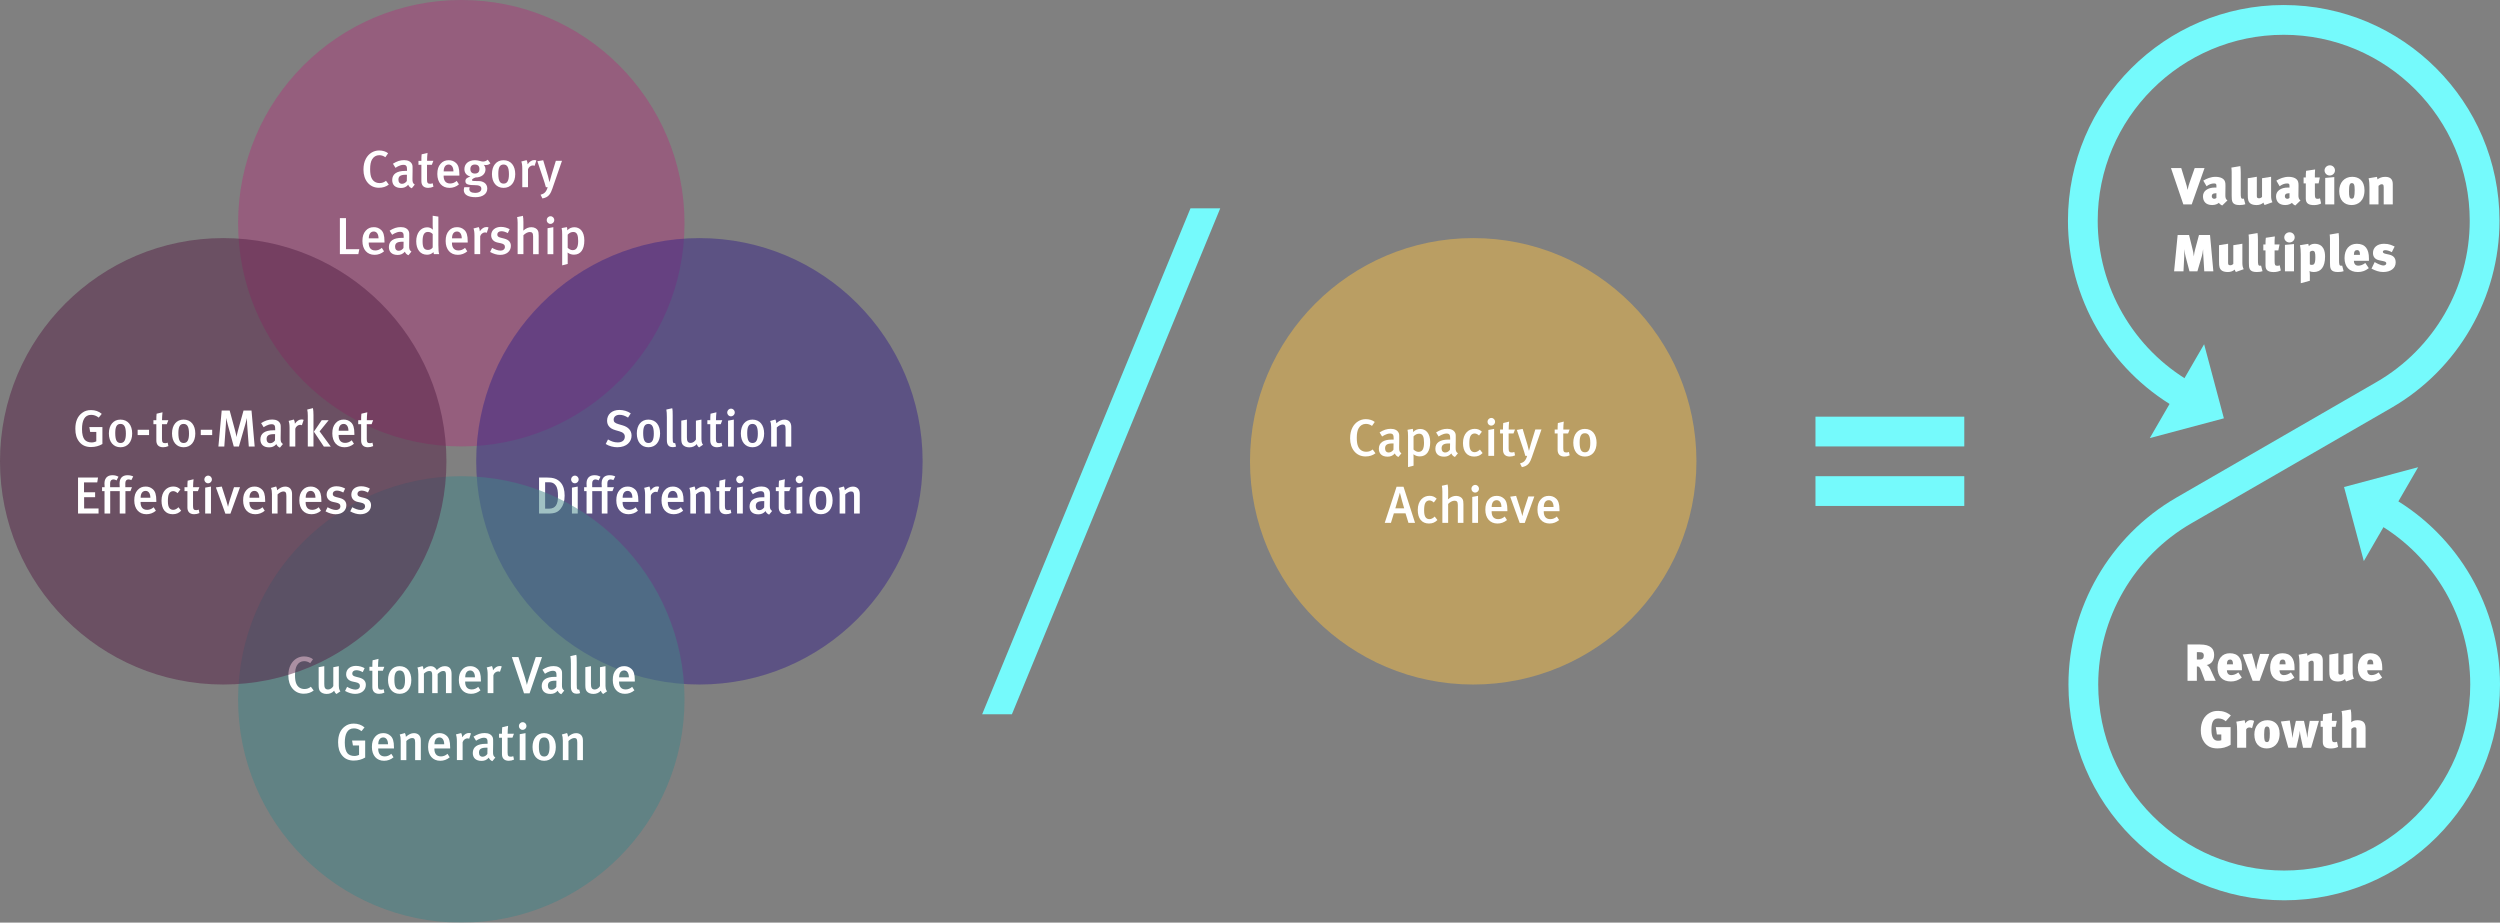 <?xml version="1.0" encoding="UTF-8"?><svg xmlns="http://www.w3.org/2000/svg" viewBox="0 0 1680 620"><rect x="0" y="0" width="1680" height="620" fill="#808080" stroke="none"/><defs><style>.d{fill:#f4bc45;}.e{fill:#fff;}.f{fill:#a93c79;}.g{fill:#418387;}.h{fill:#552045;}.i{fill:#382486;}.j{fill:#75fafc;}.k{mix-blend-mode:screen;}.k,.l{opacity:.5;}.m{isolation:isolate;}</style></defs><g class="m"><g id="a"/><g id="b"><g id="c"><g><g class="k"><circle class="f" cx="310" cy="150" r="150"/></g><g><path class="e" d="M254.68,126.18c-3.22,0-5.78-1.22-7.67-3.5-1.82-2.21-2.76-5.15-2.76-8.65,0-2.91,.52-5.32,1.61-7.35,1.82-3.46,5.15-5.57,8.93-5.57,2.34,0,4.58,.7,6.02,1.89l-1.86,2.66c-1.29-.95-2.62-1.37-4.13-1.37-2.06,0-3.78,1.05-4.83,2.91-.84,1.47-1.26,3.5-1.26,6.37s.31,4.66,.94,6.02c1.05,2.31,3.05,3.43,5.39,3.43,1.72,0,2.98-.46,4.34-1.54l1.89,2.56c-1.89,1.43-4.03,2.13-6.62,2.13Z"/><path class="e" d="M276.74,126.53c-1.08-.42-2-1.26-2.42-2.38-1.43,1.61-2.97,2.17-4.87,2.17-4.06,0-5.88-2.24-5.88-5.32,0-4.09,3.08-6.16,8.75-6.16h1.19v-.95c0-2.03-.35-3.12-2.45-3.12-2.56,0-5.29,2.03-5.29,2.03l-1.72-2.77c2.66-1.68,4.87-2.42,7.53-2.42s4.62,1.02,5.39,2.94c.31,.77,.31,1.71,.28,4.34l-.07,5.08c-.04,2.38,.17,3.15,1.54,4.1l-2,2.45Zm-3.99-9.1c-3.85,0-5.01,1.12-5.01,3.36,0,1.68,.91,2.73,2.45,2.73,1.22,0,2.42-.74,3.19-1.86l.07-4.2s-.42-.04-.7-.04Z"/><path class="e" d="M287.79,126.25c-3.43,0-4.62-2.03-4.62-4.55v-10.96h-1.96v-2.66h1.96c0-1.5,0-3.04,.17-4.38l3.96-.95c-.18,1.43-.32,3.57-.32,5.32h4.24l-1.01,2.66h-3.26v9.94c0,2.21,.49,2.83,2.17,2.83,.53,0,.98-.1,1.65-.35l.49,2.31c-1.16,.53-2.28,.77-3.47,.77Z"/><path class="e" d="M298.12,117.99v.28c0,2.45,.91,5.04,4.38,5.04,1.64,0,3.08-.59,4.41-1.75l1.5,2.34c-1.85,1.58-3.99,2.35-6.37,2.35-5.01,0-8.16-3.61-8.16-9.28,0-3.12,.67-5.18,2.21-6.93,1.44-1.64,3.19-2.38,5.43-2.38,1.75,0,3.36,.46,4.87,1.82,1.54,1.4,2.31,3.57,2.31,7.7v.81h-10.57Zm3.4-7.42c-2.17,0-3.36,1.71-3.36,4.59h6.55c0-2.87-1.26-4.59-3.19-4.59Z"/><path class="e" d="M326.47,110.92c-.74,0-1.26-.14-1.37-.17,.1,.11,1.16,1.26,1.16,3.08,0,3.08-2.56,5.43-6.72,5.43-1.26,.46-2.38,1.12-2.38,1.68,0,.67,.25,.73,4.41,.73,2.83,0,5.88,1.44,5.88,5.04s-3.15,5.81-7.88,5.81-7.91-1.5-7.91-4.83c0-.84,.35-1.89,.35-1.89h3.64s-.28,.7-.28,1.26c0,1.65,1.4,2.56,3.89,2.56,2.73,0,4.2-1.12,4.2-2.77,0-1.92-1.61-2.45-4.9-2.45-4.76,0-5.81-.95-5.81-2.7s1.47-2.45,3.36-3.04c-2.66-.77-4.03-2.49-4.03-5.01,0-3.61,2.83-5.99,7.07-5.99,2.52,0,3.96,.91,5.39,.91,1.16,0,2.24-.42,3.22-1.23l1.79,2.42c-.98,.84-1.89,1.15-3.08,1.15Zm-7.35-.35c-1.96,0-3.04,1.08-3.04,3.08s1.16,2.98,3.04,2.98c2,0,3.05-1.05,3.05-3.01s-1.02-3.04-3.05-3.04Z"/><path class="e" d="M338.4,126.25c-4.79,0-7.81-3.61-7.81-9.28s3.04-9.31,7.74-9.31c5.04,0,7.91,3.75,7.91,9.35s-3.04,9.24-7.84,9.24Zm-.04-15.68c-2.45,0-3.5,1.86-3.5,6.16,0,5.15,1.29,6.65,3.61,6.65s3.54-1.86,3.54-6.3c0-5.01-1.4-6.51-3.64-6.51Z"/><path class="e" d="M359.23,111.44c-.38-.14-.67-.25-1.08-.25-1.61,0-2.98,1.19-3.33,2.62v11.97h-3.85v-12.5c0-2.24-.25-3.68-.63-4.76l3.54-.91c.42,.81,.67,1.82,.67,2.8,1.4-1.93,2.8-2.84,4.52-2.84,.56,0,.91,.07,1.37,.28l-1.19,3.57Z"/><path class="e" d="M371.41,126.18c-1.47,4.27-2.73,6.41-6.9,7.18l-1.26-2.49c2.42-.67,3.78-1.68,4.79-5.08h-1.22c-.49-2-1.16-3.92-1.68-5.5l-4.03-11.94,3.92-.67,3.25,10.78c.28,1.05,.91,3.71,.98,3.99,.04-.14,.67-2.66,1.33-4.8l2.94-9.59h4.13l-6.27,18.1Z"/><path class="e" d="M240.79,170.79h-12.39v-24.22h4.1v20.9h8.96l-.67,3.33Z"/><path class="e" d="M247.79,162.99v.28c0,2.45,.91,5.04,4.38,5.04,1.65,0,3.08-.59,4.41-1.75l1.5,2.34c-1.86,1.58-3.99,2.35-6.37,2.35-5,0-8.16-3.61-8.16-9.28,0-3.12,.67-5.18,2.21-6.93,1.43-1.64,3.19-2.38,5.43-2.38,1.75,0,3.36,.46,4.87,1.82,1.54,1.4,2.31,3.57,2.31,7.7v.81h-10.57Zm3.4-7.42c-2.17,0-3.36,1.71-3.36,4.59h6.54c0-2.87-1.26-4.59-3.18-4.59Z"/><path class="e" d="M274.5,171.53c-1.08-.42-2-1.26-2.42-2.38-1.44,1.61-2.98,2.17-4.87,2.17-4.06,0-5.88-2.24-5.88-5.32,0-4.09,3.08-6.16,8.75-6.16h1.19v-.95c0-2.03-.35-3.12-2.45-3.12-2.56,0-5.29,2.03-5.29,2.03l-1.71-2.77c2.66-1.68,4.87-2.42,7.53-2.42s4.62,1.02,5.39,2.94c.32,.77,.32,1.71,.28,4.34l-.07,5.08c-.04,2.38,.17,3.15,1.54,4.1l-2,2.45Zm-3.99-9.1c-3.85,0-5.01,1.12-5.01,3.36,0,1.68,.91,2.73,2.45,2.73,1.23,0,2.42-.74,3.19-1.86l.07-4.2s-.42-.04-.7-.04Z"/><path class="e" d="M291.61,170.79c-.18-.38-.21-.63-.32-1.37-1.19,1.19-2.59,1.75-4.34,1.75-4.52,0-7.25-3.54-7.25-9.07s3.08-9.35,7.35-9.35c1.5,0,2.73,.49,3.82,1.61,0,0-.11-1.37-.11-2.91v-6.48l3.82,.59v19.04c0,3.5,.21,5.29,.56,6.16h-3.54Zm-.84-13.51c-.88-.94-1.92-1.43-3.22-1.43-2.45,0-3.57,1.96-3.57,6.23,0,3.92,.77,5.88,3.67,5.88,1.44,0,2.59-.81,3.12-1.68v-9Z"/><path class="e" d="M303.72,162.99v.28c0,2.45,.91,5.04,4.38,5.04,1.65,0,3.08-.59,4.41-1.75l1.5,2.34c-1.86,1.58-3.99,2.35-6.37,2.35-5,0-8.16-3.61-8.16-9.28,0-3.12,.67-5.18,2.21-6.93,1.43-1.64,3.19-2.38,5.43-2.38,1.75,0,3.36,.46,4.87,1.82,1.54,1.4,2.31,3.57,2.31,7.7v.81h-10.57Zm3.4-7.42c-2.17,0-3.36,1.71-3.36,4.59h6.54c0-2.87-1.26-4.59-3.18-4.59Z"/><path class="e" d="M327.1,156.44c-.38-.14-.67-.25-1.08-.25-1.61,0-2.98,1.19-3.33,2.62v11.97h-3.85v-12.5c0-2.24-.25-3.68-.63-4.76l3.54-.91c.42,.81,.67,1.82,.67,2.8,1.4-1.93,2.8-2.84,4.52-2.84,.56,0,.91,.07,1.37,.28l-1.19,3.57Z"/><path class="e" d="M336.13,171.29c-2.17,0-4.52-.7-6.79-1.96l1.36-2.77c1.58,.91,3.75,1.86,5.74,1.86,1.68,0,2.87-1.02,2.87-2.49,0-1.37-.88-2.07-2.87-2.49l-2.14-.46c-2.66-.56-4.24-2.38-4.24-4.87,0-3.33,2.66-5.64,6.58-5.64,2.42,0,4.34,.73,5.85,1.54l-1.26,2.66c-1.64-.88-2.94-1.29-4.34-1.29-1.65,0-2.7,.91-2.7,2.28,0,1.08,.59,1.64,2.38,2.1l2.21,.56c3.57,.91,4.52,2.87,4.52,4.94,0,3.57-2.91,6.02-7.18,6.02Z"/><path class="e" d="M358.25,170.79v-12.04c0-2.21-.77-2.84-2.24-2.84-1.37,0-3.01,.88-4.27,2.17v12.71h-3.89v-21.07c0-1.58-.14-2.94-.35-3.85l3.88-.84c.25,1.01,.35,2.45,.35,4.17v3.78c0,1.12-.07,2-.07,2,1.75-1.58,3.54-2.31,5.43-2.31,2.1,0,3.71,1.01,4.31,2.17,.45,.88,.59,1.68,.59,3.47v12.5h-3.75Z"/><path class="e" d="M369.87,150.46c-1.4,0-2.49-1.16-2.49-2.56s1.12-2.59,2.56-2.59,2.52,1.12,2.52,2.59-1.16,2.56-2.59,2.56Zm-1.92,20.34v-17.43l3.89-.7v18.13h-3.89Z"/><path class="e" d="M385.62,171.14c-1.5,0-2.97-.49-4.2-1.43,0,0,.07,.77,.07,1.75v5.92l-3.71,.94v-20.65c0-2.21-.1-3.12-.35-4.41l3.54-.63c.17,.59,.25,1.08,.28,2.17,1.12-1.36,2.87-2.1,4.73-2.1,3.57,0,6.69,2.7,6.69,8.86s-2.52,9.59-7.04,9.59Zm-.38-15.26c-1.4,0-2.7,.63-3.75,1.82v8.82c.91,.91,2.13,1.58,3.29,1.58,2.59,0,3.75-1.92,3.75-6.13,0-3.96-.77-6.09-3.29-6.09Z"/></g><g class="k"><circle class="i" cx="470" cy="310" r="150"/></g><g><path class="e" d="M414.98,300.56c-2.77,0-5.57-.74-7.95-2.17l1.54-3.08c2.17,1.26,4.09,2,6.55,2,2.97,0,4.76-1.44,4.76-3.85,0-1.79-1.12-2.91-3.61-3.61l-2.59-.74c-2.21-.63-3.78-1.54-4.69-2.91-.67-.98-1.02-2.13-1.02-3.54,0-4.27,3.36-7.18,8.23-7.18,2.76,0,5.53,.8,7.67,2.31l-1.82,2.83c-2.24-1.33-3.78-1.86-5.71-1.86-2.38,0-3.96,1.29-3.96,3.29,0,1.51,.84,2.28,3.22,2.98l2.87,.84c3.5,1.02,5.95,3.26,5.95,6.9,0,4.03-3.25,7.77-9.45,7.77Z"/><path class="e" d="M435.74,300.56c-4.79,0-7.81-3.61-7.81-9.28s3.05-9.31,7.74-9.31c5.04,0,7.91,3.75,7.91,9.35s-3.04,9.24-7.84,9.24Zm-.03-15.68c-2.45,0-3.5,1.86-3.5,6.16,0,5.15,1.29,6.65,3.61,6.65s3.54-1.86,3.54-6.3c0-5.01-1.4-6.51-3.64-6.51Z"/><path class="e" d="M452.01,300.49c-3.88,0-3.88-3.5-3.88-5v-15.09c0-2.42-.11-3.71-.35-5.18l3.96-.88c.28,1.08,.31,2.56,.31,4.87v15.02c0,2.38,.11,2.77,.38,3.19,.21,.32,.81,.49,1.26,.28l.63,2.38c-.7,.28-1.44,.42-2.31,.42Z"/><path class="e" d="M469.79,300.66c-.77-.56-1.22-1.19-1.54-2.21-1.29,1.47-3.01,2.17-5.04,2.17s-3.54-.7-4.41-1.75c-.7-.84-.98-2-.98-4.2v-12.01l3.78-.7v11.87c0,2.21,.31,3.82,2.59,3.82,1.29,0,2.87-1.05,3.47-2.31v-12.67l3.71-.7v13.34c0,2.66,1.08,3.54,1.08,3.54l-2.66,1.82Z"/><path class="e" d="M481.93,300.56c-3.43,0-4.62-2.03-4.62-4.55v-10.96h-1.96v-2.66h1.96c0-1.5,0-3.04,.17-4.38l3.96-.95c-.17,1.43-.31,3.57-.31,5.32h4.24l-1.02,2.66h-3.25v9.94c0,2.21,.49,2.83,2.17,2.83,.53,0,.98-.1,1.65-.35l.49,2.31c-1.16,.53-2.28,.77-3.47,.77Z"/><path class="e" d="M491.17,279.77c-1.4,0-2.49-1.16-2.49-2.56s1.12-2.59,2.56-2.59,2.52,1.12,2.52,2.59-1.16,2.56-2.59,2.56Zm-1.92,20.34v-17.43l3.88-.7v18.13h-3.88Z"/><path class="e" d="M505.66,300.56c-4.79,0-7.81-3.61-7.81-9.28s3.05-9.31,7.74-9.31c5.04,0,7.91,3.75,7.91,9.35s-3.04,9.24-7.84,9.24Zm-.04-15.68c-2.45,0-3.5,1.86-3.5,6.16,0,5.15,1.29,6.65,3.61,6.65s3.54-1.86,3.54-6.3c0-5.01-1.4-6.51-3.64-6.51Z"/><path class="e" d="M527.92,300.1v-11.76c0-2.42-.56-3.08-2.03-3.08-1.12,0-2.73,.84-3.89,2v12.85h-3.78v-13.02c0-1.86-.18-2.94-.67-4.2l3.5-.98c.42,.81,.63,1.58,.63,2.52,1.89-1.61,3.54-2.45,5.43-2.45,2.73,0,4.62,1.65,4.62,4.9v13.23h-3.82Z"/><path class="e" d="M376.89,341.71c-2.03,2.59-4.13,3.4-8.65,3.4h-5.99v-24.22h5.04c4.55,0,7.25,.84,9.52,3.43,1.79,2.07,2.62,4.97,2.62,8.75s-.91,6.55-2.55,8.65Zm-3.47-15.54c-1.12-1.54-2.38-2.1-4.55-2.1h-2.55v17.75h2.66c4.27,0,5.99-2.84,5.99-8.33,0-3.12-.28-5.6-1.54-7.32Z"/><path class="e" d="M386.26,324.77c-1.4,0-2.49-1.16-2.49-2.56s1.12-2.59,2.56-2.59,2.52,1.12,2.52,2.59-1.16,2.56-2.59,2.56Zm-1.92,20.34v-17.43l3.89-.7v18.13h-3.89Z"/><path class="e" d="M412.2,322.63c-.53-.25-1.33-.46-1.92-.46-1.33,0-2.14,.91-2.14,2.49v2.73h4.45l-1.01,2.66h-3.36v15.05h-3.82v-15.05h-6.41v15.05h-3.82v-15.05h-1.64v-2.66h1.71c0-.56-.1-2.17-.1-2.66,0-2.31,.94-3.78,2.13-4.55,.84-.56,1.93-.84,3.29-.84,1.47,0,2.73,.32,3.99,1.01l-1.26,2.45c-.88-.42-1.43-.63-2.13-.63-1.37,0-2.21,.91-2.21,2.49v2.73h6.44c0-.56-.11-2.17-.11-2.66,0-2.31,.91-3.78,2.1-4.55,.88-.56,1.96-.84,3.29-.84,1.51,0,2.91,.35,3.78,.84l-1.26,2.45Z"/><path class="e" d="M418.39,337.3v.28c0,2.45,.91,5.04,4.38,5.04,1.65,0,3.08-.59,4.41-1.75l1.51,2.34c-1.86,1.58-3.99,2.35-6.37,2.35-5.01,0-8.16-3.61-8.16-9.28,0-3.12,.67-5.18,2.21-6.93,1.43-1.64,3.18-2.38,5.42-2.38,1.75,0,3.36,.46,4.87,1.82,1.54,1.4,2.31,3.57,2.31,7.7v.81h-10.57Zm3.39-7.42c-2.17,0-3.36,1.71-3.36,4.58h6.55c0-2.87-1.26-4.58-3.19-4.58Z"/><path class="e" d="M441.77,330.75c-.38-.14-.67-.25-1.08-.25-1.61,0-2.98,1.19-3.33,2.62v11.97h-3.85v-12.5c0-2.24-.25-3.68-.63-4.76l3.54-.91c.42,.8,.67,1.82,.67,2.8,1.4-1.93,2.8-2.84,4.52-2.84,.56,0,.91,.07,1.37,.28l-1.19,3.57Z"/><path class="e" d="M448.77,337.3v.28c0,2.45,.91,5.04,4.38,5.04,1.65,0,3.08-.59,4.41-1.75l1.51,2.34c-1.86,1.58-3.99,2.35-6.37,2.35-5.01,0-8.16-3.61-8.16-9.28,0-3.12,.67-5.18,2.21-6.93,1.43-1.64,3.18-2.38,5.42-2.38,1.75,0,3.36,.46,4.87,1.82,1.54,1.4,2.31,3.57,2.31,7.7v.81h-10.57Zm3.4-7.42c-2.17,0-3.36,1.71-3.36,4.58h6.55c0-2.87-1.26-4.58-3.19-4.58Z"/><path class="e" d="M473.59,345.1v-11.76c0-2.42-.56-3.08-2.03-3.08-1.12,0-2.73,.84-3.88,2v12.85h-3.78v-13.02c0-1.86-.17-2.94-.67-4.2l3.5-.98c.42,.81,.63,1.58,.63,2.52,1.89-1.61,3.54-2.45,5.43-2.45,2.73,0,4.62,1.65,4.62,4.9v13.23h-3.82Z"/><path class="e" d="M487.97,345.56c-3.43,0-4.62-2.03-4.62-4.55v-10.96h-1.96v-2.66h1.96c0-1.5,0-3.04,.17-4.38l3.96-.95c-.17,1.43-.31,3.57-.31,5.32h4.24l-1.02,2.66h-3.25v9.94c0,2.21,.49,2.83,2.17,2.83,.53,0,.98-.1,1.65-.35l.49,2.31c-1.16,.53-2.28,.77-3.47,.77Z"/><path class="e" d="M497.21,324.77c-1.4,0-2.49-1.16-2.49-2.56s1.12-2.59,2.56-2.59,2.52,1.12,2.52,2.59-1.16,2.56-2.59,2.56Zm-1.92,20.34v-17.43l3.88-.7v18.13h-3.88Z"/><path class="e" d="M516.88,345.84c-1.08-.42-2-1.26-2.42-2.38-1.43,1.61-2.97,2.17-4.87,2.17-4.06,0-5.88-2.24-5.88-5.32,0-4.09,3.08-6.16,8.75-6.16h1.19v-.95c0-2.03-.35-3.12-2.45-3.12-2.56,0-5.29,2.03-5.29,2.03l-1.71-2.77c2.66-1.68,4.87-2.42,7.53-2.42s4.62,1.02,5.39,2.94c.32,.77,.32,1.71,.28,4.34l-.07,5.08c-.03,2.38,.18,3.15,1.54,4.1l-2,2.45Zm-3.99-9.1c-3.85,0-5,1.12-5,3.36,0,1.68,.91,2.73,2.45,2.73,1.22,0,2.42-.74,3.18-1.86l.07-4.2s-.42-.04-.7-.04Z"/><path class="e" d="M527.94,345.56c-3.43,0-4.62-2.03-4.62-4.55v-10.96h-1.96v-2.66h1.96c0-1.5,0-3.04,.17-4.38l3.96-.95c-.17,1.43-.31,3.57-.31,5.32h4.24l-1.02,2.66h-3.25v9.94c0,2.21,.49,2.83,2.17,2.83,.53,0,.98-.1,1.65-.35l.49,2.31c-1.16,.53-2.28,.77-3.47,.77Z"/><path class="e" d="M537.18,324.77c-1.4,0-2.49-1.16-2.49-2.56s1.12-2.59,2.56-2.59,2.52,1.12,2.52,2.59-1.16,2.56-2.59,2.56Zm-1.92,20.34v-17.43l3.88-.7v18.13h-3.88Z"/><path class="e" d="M551.67,345.56c-4.79,0-7.81-3.61-7.81-9.28s3.05-9.31,7.74-9.31c5.04,0,7.91,3.75,7.91,9.35s-3.04,9.24-7.84,9.24Zm-.03-15.68c-2.45,0-3.5,1.86-3.5,6.16,0,5.15,1.29,6.65,3.61,6.65s3.54-1.86,3.54-6.3c0-5.01-1.4-6.51-3.64-6.51Z"/><path class="e" d="M573.93,345.1v-11.76c0-2.42-.56-3.08-2.03-3.08-1.12,0-2.73,.84-3.88,2v12.85h-3.78v-13.02c0-1.86-.17-2.94-.67-4.2l3.5-.98c.42,.81,.63,1.58,.63,2.52,1.89-1.61,3.54-2.45,5.43-2.45,2.73,0,4.62,1.65,4.62,4.9v13.23h-3.82Z"/></g><g class="l"><circle class="d" cx="990" cy="310" r="150"/></g><g><path class="e" d="M917.71,306.74c-3.22,0-5.78-1.22-7.67-3.5-1.82-2.21-2.77-5.15-2.77-8.65,0-2.91,.53-5.32,1.61-7.35,1.82-3.46,5.15-5.57,8.93-5.57,2.35,0,4.59,.7,6.02,1.89l-1.85,2.66c-1.29-.95-2.63-1.37-4.13-1.37-2.07,0-3.78,1.05-4.83,2.91-.84,1.47-1.26,3.5-1.26,6.37s.32,4.66,.95,6.02c1.05,2.31,3.05,3.43,5.39,3.43,1.71,0,2.98-.46,4.34-1.54l1.89,2.56c-1.89,1.43-4.03,2.13-6.62,2.13Z"/><path class="e" d="M939.76,307.09c-1.08-.42-2-1.26-2.42-2.38-1.43,1.61-2.98,2.17-4.87,2.17-4.06,0-5.88-2.24-5.88-5.32,0-4.09,3.08-6.16,8.75-6.16h1.19v-.95c0-2.03-.35-3.12-2.45-3.12-2.56,0-5.29,2.03-5.29,2.03l-1.71-2.77c2.66-1.68,4.87-2.42,7.53-2.42s4.62,1.02,5.39,2.94c.32,.77,.32,1.71,.28,4.34l-.07,5.08c-.03,2.38,.18,3.15,1.54,4.1l-2,2.45Zm-3.99-9.1c-3.85,0-5,1.12-5,3.36,0,1.68,.91,2.73,2.45,2.73,1.22,0,2.42-.74,3.18-1.86l.07-4.2s-.42-.04-.7-.04Z"/><path class="e" d="M954.04,306.7c-1.51,0-2.98-.49-4.2-1.43,0,0,.07,.77,.07,1.75v5.92l-3.71,.94v-20.65c0-2.21-.11-3.12-.35-4.41l3.54-.63c.17,.59,.24,1.08,.28,2.17,1.12-1.36,2.87-2.1,4.73-2.1,3.57,0,6.69,2.7,6.69,8.86s-2.52,9.59-7.04,9.59Zm-.39-15.26c-1.4,0-2.7,.63-3.75,1.82v8.82c.91,.91,2.14,1.58,3.29,1.58,2.59,0,3.75-1.92,3.75-6.13,0-3.96-.77-6.09-3.29-6.09Z"/><path class="e" d="M977.74,307.09c-1.08-.42-2-1.26-2.42-2.38-1.43,1.61-2.98,2.17-4.87,2.17-4.06,0-5.88-2.24-5.88-5.32,0-4.09,3.08-6.16,8.75-6.16h1.19v-.95c0-2.03-.35-3.12-2.45-3.12-2.56,0-5.29,2.03-5.29,2.03l-1.71-2.77c2.66-1.68,4.87-2.42,7.53-2.42s4.62,1.02,5.39,2.94c.32,.77,.32,1.71,.28,4.34l-.07,5.08c-.03,2.38,.18,3.15,1.54,4.1l-2,2.45Zm-3.99-9.1c-3.85,0-5,1.12-5,3.36,0,1.68,.91,2.73,2.45,2.73,1.22,0,2.42-.74,3.18-1.86l.07-4.2s-.42-.04-.7-.04Z"/><path class="e" d="M990.65,306.81c-4.83,0-7.53-3.4-7.53-9.1,0-6.44,3.85-9.52,7.81-9.52,1.92,0,3.33,.46,4.9,1.92l-1.93,2.56c-1.05-.95-1.96-1.37-2.97-1.37-1.23,0-2.24,.63-2.8,1.79-.53,1.08-.74,2.73-.74,4.94,0,2.42,.39,3.96,1.19,4.83,.56,.63,1.4,1.01,2.35,1.01,1.22,0,2.42-.59,3.57-1.75l1.82,2.34c-1.61,1.61-3.29,2.35-5.67,2.35Z"/><path class="e" d="M1002.1,286.01c-1.4,0-2.49-1.16-2.49-2.56s1.12-2.59,2.56-2.59,2.52,1.12,2.52,2.59-1.16,2.56-2.59,2.56Zm-1.92,20.34v-17.43l3.88-.7v18.13h-3.88Z"/><path class="e" d="M1014.63,306.81c-3.43,0-4.62-2.03-4.62-4.55v-10.96h-1.96v-2.66h1.96c0-1.5,0-3.04,.17-4.38l3.96-.95c-.17,1.43-.31,3.57-.31,5.32h4.24l-1.02,2.66h-3.25v9.94c0,2.21,.49,2.83,2.17,2.83,.53,0,.98-.1,1.65-.35l.49,2.31c-1.16,.53-2.28,.77-3.47,.77Z"/><path class="e" d="M1029.61,306.74c-1.47,4.27-2.73,6.41-6.9,7.18l-1.26-2.49c2.42-.67,3.78-1.68,4.8-5.08h-1.23c-.49-2-1.16-3.92-1.68-5.5l-4.03-11.94,3.92-.67,3.25,10.78c.28,1.05,.91,3.71,.98,3.99,.04-.14,.67-2.66,1.33-4.8l2.94-9.59h4.13l-6.27,18.1Z"/><path class="e" d="M1051.34,306.81c-3.43,0-4.62-2.03-4.62-4.55v-10.96h-1.96v-2.66h1.96c0-1.5,0-3.04,.17-4.38l3.96-.95c-.17,1.43-.31,3.57-.31,5.32h4.24l-1.02,2.66h-3.25v9.94c0,2.21,.49,2.83,2.17,2.83,.53,0,.98-.1,1.65-.35l.49,2.31c-1.16,.53-2.28,.77-3.47,.77Z"/><path class="e" d="M1065.06,306.81c-4.79,0-7.81-3.61-7.81-9.28s3.05-9.31,7.74-9.31c5.04,0,7.91,3.75,7.91,9.35s-3.04,9.24-7.84,9.24Zm-.04-15.68c-2.45,0-3.5,1.86-3.5,6.16,0,5.15,1.29,6.65,3.61,6.65s3.54-1.86,3.54-6.3c0-5.01-1.4-6.51-3.64-6.51Z"/><path class="e" d="M946.48,351.35l-1.96-6.37h-7.84l-1.96,6.37h-4.17l7.95-24.26h4.66l7.74,24.26h-4.41Zm-5.74-20.23h-.04s-2.49,8.89-3.04,10.5h5.95c-.25-.52-2.7-9.56-2.87-10.5Z"/><path class="e" d="M960.27,351.81c-4.83,0-7.53-3.4-7.53-9.1,0-6.44,3.85-9.52,7.81-9.52,1.92,0,3.33,.46,4.9,1.92l-1.93,2.56c-1.05-.95-1.96-1.37-2.97-1.37-1.23,0-2.24,.63-2.8,1.79-.53,1.08-.74,2.73-.74,4.94,0,2.42,.39,3.96,1.19,4.83,.56,.63,1.4,1.01,2.35,1.01,1.22,0,2.42-.59,3.57-1.75l1.82,2.34c-1.61,1.61-3.29,2.35-5.67,2.35Z"/><path class="e" d="M979.66,351.35v-12.04c0-2.21-.77-2.84-2.24-2.84-1.37,0-3.01,.88-4.27,2.17v12.71h-3.88v-21.07c0-1.58-.14-2.94-.35-3.85l3.89-.84c.25,1.01,.35,2.45,.35,4.17v3.78c0,1.12-.07,2-.07,2,1.75-1.58,3.54-2.31,5.42-2.31,2.1,0,3.71,1.01,4.31,2.17,.46,.88,.6,1.68,.6,3.47v12.5h-3.75Z"/><path class="e" d="M991.28,331.01c-1.4,0-2.49-1.16-2.49-2.56s1.12-2.59,2.56-2.59,2.52,1.12,2.52,2.59-1.16,2.56-2.59,2.56Zm-1.92,20.34v-17.43l3.88-.7v18.13h-3.88Z"/><path class="e" d="M1002.38,343.55v.28c0,2.45,.91,5.04,4.38,5.04,1.65,0,3.08-.59,4.41-1.75l1.51,2.34c-1.86,1.58-3.99,2.35-6.37,2.35-5.01,0-8.16-3.61-8.16-9.28,0-3.12,.67-5.18,2.21-6.93,1.43-1.64,3.18-2.38,5.42-2.38,1.75,0,3.36,.46,4.87,1.82,1.54,1.4,2.31,3.57,2.31,7.7v.81h-10.57Zm3.39-7.42c-2.17,0-3.36,1.71-3.36,4.59h6.55c0-2.87-1.26-4.59-3.19-4.59Z"/><path class="e" d="M1024.63,351.42h-3.4l-6.37-17.64,3.96-.56,3.08,9.56c.59,1.86,1.08,3.96,1.08,3.96h.07s.38-2.1,1.05-4.1l2.94-9h4.03l-6.44,17.78Z"/><path class="e" d="M1037.41,343.55v.28c0,2.45,.91,5.04,4.38,5.04,1.65,0,3.08-.59,4.41-1.75l1.51,2.34c-1.86,1.58-3.99,2.35-6.37,2.35-5.01,0-8.16-3.61-8.16-9.28,0-3.12,.67-5.18,2.21-6.93,1.43-1.64,3.18-2.38,5.42-2.38,1.75,0,3.36,.46,4.87,1.82,1.54,1.4,2.31,3.57,2.31,7.7v.81h-10.57Zm3.39-7.42c-2.17,0-3.36,1.71-3.36,4.59h6.55c0-2.87-1.26-4.59-3.19-4.59Z"/></g><g><path class="e" d="M1472.84,137.34h-5.64l-8.3-24.4h6.9l3.08,10.05c.46,1.5,.77,2.42,1.16,4.59h.03c.39-1.96,.84-3.5,1.3-4.76l3.46-9.87h6.62l-8.61,24.4Z"/><path class="e" d="M1493.35,138.08c-.88-.28-1.96-1.23-2.24-1.79-.88,.73-2.38,1.5-4.51,1.5-4.48,0-6.2-2.66-6.2-5.88,0-3.43,2.98-5.88,8.02-5.88,.24,0,.84,0,1.01,.04v-1.12c0-1.05-.14-1.68-1.47-1.68-2.03,0-3.61,.74-5.15,1.89l-2.21-3.78c2.24-1.37,5.15-2.55,8.12-2.55,3.43,0,5.85,1.15,6.51,3.29,.25,.8,.28,1.47,.28,2.8l-.07,6.23c0,1.5,.14,2.73,1.4,3.54l-3.5,3.4Zm-3.92-8.23h-.25c-2.34,0-2.87,.98-2.87,2s.63,1.75,1.68,1.75c.53,0,1.23-.32,1.44-.6v-3.15Z"/><path class="e" d="M1504.94,137.8c-5.15,0-5.25-2.66-5.25-6.27v-12.32c0-2.38,.04-5.18-.21-6.58l6.02-1.01c.17,1.08,.28,2.66,.28,4.52v13.41c0,3.19,.1,4.03,1.47,4.03,.21,0,.42-.04,.63-.11l.98,3.78c-.81,.32-2.24,.56-3.92,.56Z"/><path class="e" d="M1521.81,137.8c-.42-.49-.63-1.26-.77-1.65-1.05,.95-2.59,1.65-4.52,1.65-3.33,0-5.04-1.08-5.67-3.15-.28-.91-.35-2-.35-4.38v-10.5l6.09-.98v13.09c0,1.12,.56,1.37,1.61,1.37,.6,0,1.37-.35,1.89-.91v-12.57l6.09-.98v13.02c0,1.85,.38,3.15,.91,4.09l-5.29,1.89Z"/><path class="e" d="M1542.46,138.08c-.88-.28-1.96-1.23-2.24-1.79-.88,.73-2.38,1.5-4.52,1.5-4.48,0-6.2-2.66-6.2-5.88,0-3.43,2.98-5.88,8.02-5.88,.24,0,.84,0,1.01,.04v-1.12c0-1.05-.14-1.68-1.47-1.68-2.03,0-3.61,.74-5.15,1.89l-2.21-3.78c2.24-1.37,5.15-2.55,8.12-2.55,3.43,0,5.85,1.15,6.51,3.29,.25,.8,.28,1.47,.28,2.8l-.07,6.23c0,1.5,.14,2.73,1.4,3.54l-3.5,3.4Zm-3.92-8.23h-.25c-2.34,0-2.87,.98-2.87,2s.63,1.75,1.68,1.75c.53,0,1.23-.32,1.44-.6v-3.15Z"/><path class="e" d="M1555.16,137.83c-3.4,0-5.67-.88-5.67-4.38v-10.19h-1.47v-3.99h1.47c0-1.79,.04-3.29,.21-4.48l6.06-.91c-.21,1.92-.17,3.71-.17,5.39h3.33l-.8,3.99h-2.52v7.28c0,2.52,.35,3.08,1.89,3.08,.56,0,1.15-.14,1.54-.35l.74,3.5c-1.54,.73-3.08,1.05-4.59,1.05Z"/><path class="e" d="M1565.56,117.95c-1.89,0-3.46-1.54-3.46-3.43s1.61-3.43,3.57-3.43,3.43,1.54,3.43,3.43-1.58,3.43-3.54,3.43Zm-3.01,19.39v-17.78l6.09-.56v18.34h-6.09Z"/><path class="e" d="M1580.33,137.8c-5.18,0-8.37-3.43-8.37-9.42,0-5.64,3.43-9.56,8.72-9.56,4.45,0,8.26,2.55,8.26,9.03,0,7.14-4.31,9.94-8.61,9.94Zm.1-14.74c-1.26,0-1.89,.95-1.89,5.43,0,3.5,.21,5.04,1.92,5.04,1.44,0,1.89-1.54,1.89-5.85,0-3.61-.49-4.62-1.93-4.62Z"/><path class="e" d="M1601.85,137.34v-11.55c0-1.96-.63-1.96-1.5-1.96-.46,0-1.16,.32-2,1.05v12.46h-6.09v-11.48c0-2.17-.11-4.13-.56-6.06l5.6-.94c.14,.42,.32,1.12,.35,1.68,1.19-.88,2.83-1.71,5.21-1.71,4.24,0,5.08,2.49,5.08,4.97v13.55h-6.09Z"/><path class="e" d="M1481.26,182.34l-.59-9.84c-.11-1.54-.18-2.8-.18-4.9h-.03c-.28,2.07-.46,3.29-.84,4.58l-2.97,10.15h-5.32l-2.59-9.87c-.35-1.37-.63-2.73-.81-4.9h-.03c0,2.17-.04,3.5-.11,5.04l-.49,9.73h-6.3l2.38-24.4h7.67l2.38,9.66c.35,1.37,.59,2.66,.8,4.62h.04c.21-1.86,.42-3.04,.95-4.97l2.49-9.31h7.42l2.24,24.4h-6.09Z"/><path class="e" d="M1502.5,182.8c-.42-.49-.63-1.26-.77-1.65-1.05,.95-2.59,1.65-4.52,1.65-3.33,0-5.04-1.08-5.67-3.15-.28-.91-.35-2-.35-4.38v-10.5l6.09-.98v13.09c0,1.12,.56,1.37,1.61,1.37,.6,0,1.37-.35,1.89-.91v-12.57l6.09-.98v13.02c0,1.85,.38,3.15,.91,4.09l-5.29,1.89Z"/><path class="e" d="M1516.5,182.8c-5.15,0-5.25-2.66-5.25-6.27v-12.32c0-2.38,.04-5.18-.21-6.58l6.02-1.01c.17,1.08,.28,2.66,.28,4.52v13.41c0,3.19,.1,4.03,1.47,4.03,.21,0,.42-.04,.63-.11l.98,3.78c-.81,.32-2.24,.56-3.92,.56Z"/><path class="e" d="M1528.09,182.83c-3.4,0-5.67-.88-5.67-4.38v-10.19h-1.47v-3.99h1.47c0-1.79,.04-3.29,.21-4.48l6.06-.91c-.21,1.92-.17,3.71-.17,5.39h3.33l-.8,3.99h-2.52v7.28c0,2.52,.35,3.08,1.89,3.08,.56,0,1.16-.14,1.54-.35l.73,3.5c-1.54,.73-3.08,1.05-4.58,1.05Z"/><path class="e" d="M1538.49,162.95c-1.89,0-3.46-1.54-3.46-3.43s1.61-3.43,3.57-3.43,3.43,1.54,3.43,3.43-1.58,3.43-3.54,3.43Zm-3.01,19.39v-17.78l6.09-.56v18.34h-6.09Z"/><path class="e" d="M1554.76,182.8c-1.08,0-2-.25-2.83-.59,.17,.49,.28,1.29,.28,2.76v3.71l-6.09,1.64v-19.46c0-2.17-.11-4.13-.56-6.06l5.6-.94c.18,.49,.32,1.05,.39,1.61,.38-.73,2.03-1.64,3.78-1.64,6.33,0,7.11,5.21,7.11,8.58,0,7.04-2.8,10.4-7.67,10.4Zm-.67-14.28c-.98,0-1.58,.42-1.89,.91v8.09c.07,.28,.56,.49,1.16,.49,1.43,0,2.55-.31,2.55-5.08,0-2.83-.21-4.41-1.82-4.41Z"/><path class="e" d="M1571,182.8c-5.15,0-5.25-2.66-5.25-6.27v-12.32c0-2.38,.04-5.18-.21-6.58l6.02-1.01c.17,1.08,.28,2.66,.28,4.52v13.41c0,3.19,.1,4.03,1.47,4.03,.21,0,.42-.04,.63-.11l.98,3.78c-.81,.32-2.24,.56-3.92,.56Z"/><path class="e" d="M1581.82,175.24c0,1.12,.39,3.29,2.91,3.29,1.58,0,3.19-.59,4.76-1.82l2.35,3.5c-2.42,1.85-4.66,2.59-7.35,2.59-5.78,0-8.96-3.54-8.96-9.38s3.12-9.59,8.23-9.59c5.78,0,8.16,3.64,8.16,9.77v1.65h-10.08Zm4.06-4.31c0-1.79-.52-2.87-1.92-2.87-1.29,0-2.14,.8-2.14,3.22h4.06v-.35Z"/><path class="e" d="M1601.49,182.8c-2.59,0-5.11-.84-7.84-2.28l2.14-4.41c1.19,.74,4.13,2.31,5.92,2.31,1.08,0,1.89-.7,1.89-1.36,0-.98-.6-1.26-2.38-1.65l-2.34-.49c-2.91-.59-4.24-2.38-4.24-4.94,0-3.71,2.91-6.16,7.42-6.16,3.57,0,5.39,1.08,7.14,1.85l-1.89,3.78c-1.79-.94-3.25-1.33-4.45-1.33-.95,0-1.58,.42-1.58,1.02,0,.63,.42,1.12,1.89,1.44l2.24,.49c3.18,.7,4.48,2.45,4.48,5.29,0,3.92-3.36,6.44-8.4,6.44Z"/></g><g><path class="e" d="M1481.72,457.5l-2.56-6.83c-.95-2.52-1.5-2.83-2.87-2.83v9.66h-6.27v-24.4h8.4c7.18,0,9.49,2.91,9.49,6.97s-2.21,6.34-5.08,6.83c.84,.25,1.85,1.37,2.45,2.63,.8,1.64,2.87,6.16,3.67,7.98h-7.25Zm-3.68-19.25h-1.75v4.97h1.79c2.13,0,2.87-1.02,2.87-2.66,0-1.75-.95-2.31-2.91-2.31Z"/><path class="e" d="M1496.48,450.39c0,1.12,.39,3.29,2.91,3.29,1.58,0,3.19-.59,4.76-1.82l2.35,3.5c-2.42,1.85-4.66,2.59-7.35,2.59-5.78,0-8.96-3.54-8.96-9.38s3.12-9.59,8.23-9.59c5.78,0,8.16,3.64,8.16,9.77v1.65h-10.08Zm4.06-4.31c0-1.79-.52-2.87-1.92-2.87-1.29,0-2.14,.8-2.14,3.22h4.06v-.35Z"/><path class="e" d="M1518.46,457.5h-4.69l-6.69-17.71,6.16-.59,1.61,5.39c.31,1.05,.88,3.29,1.29,5.21h.07c.21-1.75,.67-3.82,1.19-5.6l1.37-4.76h6.23l-6.54,18.06Z"/><path class="e" d="M1531.83,450.39c0,1.12,.39,3.29,2.91,3.29,1.58,0,3.19-.59,4.76-1.82l2.35,3.5c-2.42,1.85-4.66,2.59-7.35,2.59-5.78,0-8.96-3.54-8.96-9.38s3.12-9.59,8.23-9.59c5.78,0,8.16,3.64,8.16,9.77v1.65h-10.08Zm4.06-4.31c0-1.79-.52-2.87-1.92-2.87-1.29,0-2.14,.8-2.14,3.22h4.06v-.35Z"/><path class="e" d="M1554.83,457.5v-11.55c0-1.96-.63-1.96-1.5-1.96-.46,0-1.16,.32-2,1.05v12.46h-6.09v-11.48c0-2.17-.11-4.13-.56-6.06l5.6-.95c.14,.42,.32,1.12,.35,1.68,1.19-.88,2.83-1.71,5.21-1.71,4.24,0,5.08,2.49,5.08,4.97v13.55h-6.09Z"/><path class="e" d="M1576.6,457.96c-.42-.49-.63-1.26-.77-1.65-1.05,.95-2.59,1.65-4.52,1.65-3.33,0-5.04-1.08-5.67-3.15-.28-.91-.35-2-.35-4.38v-10.5l6.09-.98v13.09c0,1.12,.56,1.37,1.61,1.37,.6,0,1.37-.35,1.89-.91v-12.57l6.09-.98v13.02c0,1.85,.38,3.15,.91,4.09l-5.29,1.89Z"/><path class="e" d="M1590.77,450.39c0,1.12,.39,3.29,2.91,3.29,1.58,0,3.19-.59,4.76-1.82l2.35,3.5c-2.42,1.85-4.66,2.59-7.35,2.59-5.78,0-8.96-3.54-8.96-9.38s3.12-9.59,8.23-9.59c5.78,0,8.16,3.64,8.16,9.77v1.65h-10.08Zm4.06-4.31c0-1.79-.52-2.87-1.92-2.87-1.29,0-2.14,.8-2.14,3.22h4.06v-.35Z"/><path class="e" d="M1495.68,484.68c-1.29-1.26-3.12-1.89-4.97-1.89-3.29,0-4.62,2.28-4.62,7.74,0,4.87,1.43,7.25,4.34,7.25,.81,0,1.61-.07,2.28-.35v-3.85h-2.98l-.7-4.97h9.94v11.9c-2.8,1.71-5.64,2.42-8.79,2.42-4.06,0-6.86-1.29-8.93-4.17-1.64-2.31-2.31-4.66-2.31-7.98,0-5.21,2.06-9.7,6.12-11.8,1.82-.95,3.36-1.26,5.57-1.26,3.19,0,6.16,1.05,8.51,3.08l-3.46,3.89Z"/><path class="e" d="M1513.36,489.34c-.63-.35-1.08-.49-1.79-.49-1.05,0-1.71,.56-2.13,1.29v12.36h-6.09v-10.99c0-2.31-.07-4.58-.56-6.55l5.6-.95c.18,.63,.39,1.4,.39,2.14,.73-.98,1.79-2.24,3.71-2.24,.88,0,1.44,.17,2.28,.53l-1.4,4.9Z"/><path class="e" d="M1523.3,502.96c-5.18,0-8.37-3.43-8.37-9.42,0-5.64,3.43-9.56,8.72-9.56,4.45,0,8.26,2.55,8.26,9.03,0,7.14-4.31,9.94-8.61,9.94Zm.1-14.74c-1.26,0-1.89,.95-1.89,5.43,0,3.5,.21,5.04,1.92,5.04,1.44,0,1.89-1.54,1.89-5.85,0-3.61-.49-4.62-1.93-4.62Z"/><path class="e" d="M1553.08,502.5h-5.42l-1.47-6.76c-.35-1.68-.63-3.5-.7-4.66-.14,1.29-.35,2.8-.84,4.83l-1.54,6.58h-5.36l-4.97-17.64,5.95-.67,.91,5.6c.28,1.79,.7,3.99,.91,6.06h.04c.14-1.82,.6-4.06,1.12-6.44l1.12-4.97h5.43l1.44,6.48c.31,1.43,.63,3.04,.8,4.83h.04c.17-2,.42-4.03,.77-6.2l.84-5.11h6.16l-5.22,18.06Z"/><path class="e" d="M1566.59,502.99c-3.4,0-5.67-.88-5.67-4.38v-10.19h-1.47v-3.99h1.47c0-1.79,.04-3.29,.21-4.48l6.06-.91c-.21,1.92-.17,3.71-.17,5.39h3.33l-.8,3.99h-2.52v7.28c0,2.52,.35,3.08,1.89,3.08,.56,0,1.16-.14,1.54-.35l.73,3.5c-1.54,.74-3.08,1.05-4.58,1.05Z"/><path class="e" d="M1583.57,502.5v-11.87c0-1.47-.07-1.89-1.37-1.89-.77,0-1.65,.6-2.13,1.12v12.64h-6.09v-20.2c0-1.29-.11-3.29-.46-4.48l6.16-1.05c.28,1.26,.39,2.73,.39,4.24v2.87c0,.74-.04,1.08-.04,1.47,.91-.84,2.24-1.37,4.2-1.37,2.8,0,5.43,.91,5.43,5.29v13.23h-6.09Z"/></g><g class="k"><circle class="g" cx="310" cy="470" r="150"/></g><g><path class="e" d="M204.2,466.18c-3.22,0-5.78-1.22-7.67-3.5-1.82-2.21-2.76-5.15-2.76-8.65,0-2.91,.52-5.32,1.61-7.35,1.82-3.46,5.15-5.57,8.93-5.57,2.34,0,4.58,.7,6.02,1.89l-1.86,2.66c-1.29-.95-2.62-1.37-4.13-1.37-2.06,0-3.78,1.05-4.83,2.91-.84,1.47-1.26,3.5-1.26,6.37s.31,4.66,.94,6.02c1.05,2.31,3.05,3.43,5.39,3.43,1.72,0,2.98-.46,4.34-1.54l1.89,2.56c-1.89,1.43-4.03,2.13-6.62,2.13Z"/><path class="e" d="M226.11,466.36c-.77-.56-1.22-1.19-1.54-2.21-1.29,1.47-3.01,2.17-5.04,2.17s-3.54-.7-4.41-1.75c-.7-.84-.98-2-.98-4.2v-12.01l3.78-.7v11.87c0,2.21,.31,3.82,2.59,3.82,1.3,0,2.87-1.05,3.47-2.31v-12.67l3.71-.7v13.34c0,2.66,1.08,3.54,1.08,3.54l-2.66,1.82Z"/><path class="e" d="M238.67,466.29c-2.17,0-4.52-.7-6.79-1.96l1.36-2.77c1.58,.91,3.75,1.86,5.74,1.86,1.68,0,2.87-1.02,2.87-2.49,0-1.37-.88-2.07-2.87-2.49l-2.14-.46c-2.66-.56-4.24-2.38-4.24-4.87,0-3.33,2.66-5.64,6.58-5.64,2.42,0,4.34,.73,5.85,1.54l-1.26,2.66c-1.64-.88-2.94-1.29-4.34-1.29-1.65,0-2.7,.91-2.7,2.28,0,1.08,.59,1.64,2.38,2.1l2.21,.56c3.57,.91,4.52,2.87,4.52,4.94,0,3.57-2.91,6.02-7.18,6.02Z"/><path class="e" d="M254.84,466.25c-3.43,0-4.62-2.03-4.62-4.55v-10.96h-1.96v-2.66h1.96c0-1.5,0-3.04,.17-4.38l3.96-.95c-.18,1.43-.32,3.57-.32,5.32h4.24l-1.01,2.66h-3.26v9.94c0,2.21,.49,2.83,2.17,2.83,.53,0,.98-.1,1.65-.35l.49,2.31c-1.16,.53-2.28,.77-3.47,.77Z"/><path class="e" d="M268.56,466.25c-4.8,0-7.81-3.61-7.81-9.28s3.05-9.31,7.74-9.31c5.04,0,7.91,3.75,7.91,9.35s-3.05,9.24-7.84,9.24Zm-.04-15.68c-2.45,0-3.5,1.86-3.5,6.16,0,5.15,1.3,6.65,3.61,6.65s3.54-1.86,3.54-6.3c0-5.01-1.4-6.51-3.64-6.51Z"/><path class="e" d="M299.68,465.79v-12.25c0-2.07-.46-2.66-1.82-2.66-1.29,0-2.52,.88-3.75,2.03v12.88h-3.68v-12.15c0-2.07-.46-2.73-1.92-2.73-1.09,0-2.35,.56-3.64,1.75v13.13h-3.75v-12.71c0-2.21-.21-3.54-.63-4.48l3.5-.98c.35,.56,.56,1.29,.63,2.28,1.4-1.44,3.04-2.24,4.69-2.24s2.94,.53,4.24,2.59c1.71-1.75,3.4-2.59,5.29-2.59,2.91,0,4.62,1.5,4.62,5.18v12.95h-3.78Z"/><path class="e" d="M312.59,457.99v.28c0,2.45,.91,5.04,4.38,5.04,1.65,0,3.08-.59,4.41-1.75l1.5,2.34c-1.86,1.58-3.99,2.35-6.37,2.35-5,0-8.16-3.61-8.16-9.28,0-3.12,.67-5.18,2.21-6.93,1.43-1.64,3.19-2.38,5.43-2.38,1.75,0,3.36,.46,4.87,1.82,1.54,1.4,2.31,3.57,2.31,7.7v.81h-10.57Zm3.4-7.42c-2.17,0-3.36,1.71-3.36,4.59h6.54c0-2.87-1.26-4.59-3.18-4.59Z"/><path class="e" d="M335.97,451.44c-.38-.14-.67-.25-1.08-.25-1.61,0-2.98,1.19-3.33,2.62v11.97h-3.85v-12.5c0-2.24-.25-3.68-.63-4.76l3.54-.91c.42,.81,.67,1.82,.67,2.8,1.4-1.93,2.8-2.84,4.52-2.84,.56,0,.91,.07,1.37,.28l-1.19,3.57Z"/><path class="e" d="M355.89,465.9h-3.75l-8.16-24.33h4.41l4.38,13.72c.98,3.08,1.26,4.87,1.26,4.87h.07s.28-1.47,1.47-5.08l4.45-13.51h4.2l-8.33,24.33Z"/><path class="e" d="M377.2,466.53c-1.08-.42-2-1.26-2.42-2.38-1.43,1.61-2.97,2.17-4.87,2.17-4.06,0-5.88-2.24-5.88-5.32,0-4.09,3.08-6.16,8.75-6.16h1.19v-.95c0-2.03-.35-3.12-2.45-3.12-2.56,0-5.29,2.03-5.29,2.03l-1.72-2.77c2.66-1.68,4.87-2.42,7.53-2.42s4.62,1.02,5.39,2.94c.31,.77,.31,1.71,.28,4.34l-.07,5.08c-.04,2.38,.17,3.15,1.54,4.1l-2,2.45Zm-3.99-9.1c-3.85,0-5.01,1.12-5.01,3.36,0,1.68,.91,2.73,2.45,2.73,1.22,0,2.42-.74,3.19-1.86l.07-4.2s-.42-.04-.7-.04Z"/><path class="e" d="M387.53,466.18c-3.89,0-3.89-3.5-3.89-5v-15.09c0-2.42-.11-3.71-.35-5.18l3.96-.88c.28,1.08,.31,2.56,.31,4.87v15.02c0,2.38,.11,2.77,.39,3.19,.21,.32,.8,.49,1.26,.28l.63,2.38c-.7,.28-1.43,.42-2.31,.42Z"/><path class="e" d="M405.31,466.36c-.77-.56-1.22-1.19-1.54-2.21-1.29,1.47-3.01,2.17-5.04,2.17s-3.54-.7-4.41-1.75c-.7-.84-.98-2-.98-4.2v-12.01l3.78-.7v11.87c0,2.21,.31,3.82,2.59,3.82,1.3,0,2.87-1.05,3.47-2.31v-12.67l3.71-.7v13.34c0,2.66,1.08,3.54,1.08,3.54l-2.66,1.82Z"/><path class="e" d="M416.02,457.99v.28c0,2.45,.91,5.04,4.38,5.04,1.65,0,3.08-.59,4.41-1.75l1.51,2.34c-1.86,1.58-3.99,2.35-6.37,2.35-5.01,0-8.16-3.61-8.16-9.28,0-3.12,.67-5.18,2.21-6.93,1.43-1.64,3.18-2.38,5.42-2.38,1.75,0,3.36,.46,4.87,1.82,1.54,1.4,2.31,3.57,2.31,7.7v.81h-10.57Zm3.4-7.42c-2.17,0-3.36,1.71-3.36,4.59h6.55c0-2.87-1.26-4.59-3.19-4.59Z"/><path class="e" d="M237.82,511.11c-3.4,0-6.02-1.09-7.91-3.43-1.86-2.28-2.7-5.01-2.7-8.82,0-4.97,1.5-8.44,4.55-10.71,1.75-1.33,3.64-1.89,5.99-1.89,2.76,0,5.21,.84,7.21,2.55l-2.03,2.52c-1.68-1.29-3.26-1.86-5.11-1.86-4.48,0-6.12,3.92-6.12,9.59,0,3.4,.63,5.78,1.79,7.14,.98,1.16,2.73,1.82,4.58,1.82,1.26,0,2.31-.28,3.22-.77v-6.3h-4.13l-.56-3.29h8.79v11.41c-2.21,1.33-4.87,2.03-7.56,2.03Z"/><path class="e" d="M254.16,502.99v.28c0,2.45,.91,5.04,4.38,5.04,1.64,0,3.08-.59,4.41-1.75l1.5,2.34c-1.85,1.58-3.99,2.35-6.37,2.35-5.01,0-8.16-3.61-8.16-9.28,0-3.12,.67-5.18,2.21-6.93,1.44-1.64,3.19-2.38,5.43-2.38,1.75,0,3.36,.46,4.87,1.82,1.54,1.4,2.31,3.57,2.31,7.7v.81h-10.57Zm3.4-7.42c-2.17,0-3.36,1.71-3.36,4.59h6.55c0-2.87-1.26-4.59-3.19-4.59Z"/><path class="e" d="M278.97,510.79v-11.76c0-2.42-.56-3.08-2.03-3.08-1.12,0-2.73,.84-3.88,2v12.85h-3.78v-13.02c0-1.86-.17-2.94-.67-4.2l3.5-.98c.42,.81,.63,1.58,.63,2.52,1.89-1.61,3.54-2.45,5.43-2.45,2.73,0,4.62,1.65,4.62,4.9v13.23h-3.82Z"/><path class="e" d="M291.92,502.99v.28c0,2.45,.91,5.04,4.38,5.04,1.64,0,3.08-.59,4.41-1.75l1.5,2.34c-1.85,1.58-3.99,2.35-6.37,2.35-5.01,0-8.16-3.61-8.16-9.28,0-3.12,.67-5.18,2.21-6.93,1.44-1.64,3.19-2.38,5.43-2.38,1.75,0,3.36,.46,4.87,1.82,1.54,1.4,2.31,3.57,2.31,7.7v.81h-10.57Zm3.4-7.42c-2.17,0-3.36,1.71-3.36,4.59h6.55c0-2.87-1.26-4.59-3.19-4.59Z"/><path class="e" d="M315.3,496.44c-.39-.14-.67-.25-1.09-.25-1.61,0-2.97,1.19-3.33,2.62v11.97h-3.85v-12.5c0-2.24-.24-3.68-.63-4.76l3.54-.91c.42,.81,.67,1.82,.67,2.8,1.4-1.93,2.8-2.84,4.51-2.84,.56,0,.91,.07,1.37,.28l-1.19,3.57Z"/><path class="e" d="M330.88,511.53c-1.08-.42-2-1.26-2.42-2.38-1.43,1.61-2.97,2.17-4.87,2.17-4.06,0-5.88-2.24-5.88-5.32,0-4.09,3.08-6.16,8.75-6.16h1.19v-.95c0-2.03-.35-3.12-2.45-3.12-2.56,0-5.29,2.03-5.29,2.03l-1.72-2.77c2.66-1.68,4.87-2.42,7.53-2.42s4.62,1.02,5.39,2.94c.31,.77,.31,1.71,.28,4.34l-.07,5.08c-.04,2.38,.17,3.15,1.54,4.1l-2,2.45Zm-3.99-9.1c-3.85,0-5.01,1.12-5.01,3.36,0,1.68,.91,2.73,2.45,2.73,1.22,0,2.42-.74,3.19-1.86l.07-4.2s-.42-.04-.7-.04Z"/><path class="e" d="M341.94,511.25c-3.43,0-4.62-2.03-4.62-4.55v-10.96h-1.96v-2.66h1.96c0-1.5,0-3.04,.17-4.38l3.96-.95c-.18,1.43-.32,3.57-.32,5.32h4.24l-1.01,2.66h-3.26v9.94c0,2.21,.49,2.83,2.17,2.83,.53,0,.98-.1,1.65-.35l.49,2.31c-1.16,.53-2.28,.77-3.47,.77Z"/><path class="e" d="M351.18,490.46c-1.4,0-2.49-1.16-2.49-2.56s1.12-2.59,2.56-2.59,2.52,1.12,2.52,2.59-1.16,2.56-2.59,2.56Zm-1.92,20.34v-17.43l3.89-.7v18.13h-3.89Z"/><path class="e" d="M365.67,511.25c-4.79,0-7.81-3.61-7.81-9.28s3.04-9.31,7.74-9.31c5.04,0,7.91,3.75,7.91,9.35s-3.04,9.24-7.84,9.24Zm-.04-15.68c-2.45,0-3.5,1.86-3.5,6.16,0,5.15,1.29,6.65,3.61,6.65s3.54-1.86,3.54-6.3c0-5.01-1.4-6.51-3.64-6.51Z"/><path class="e" d="M387.93,510.79v-11.76c0-2.42-.56-3.08-2.03-3.08-1.12,0-2.73,.84-3.89,2v12.85h-3.78v-13.02c0-1.86-.17-2.94-.67-4.2l3.5-.98c.42,.81,.63,1.58,.63,2.52,1.89-1.61,3.54-2.45,5.42-2.45,2.73,0,4.62,1.65,4.62,4.9v13.23h-3.82Z"/></g><g class="k"><circle class="h" cx="150" cy="310" r="150"/></g><g><path class="e" d="M61.24,300.42c-3.4,0-6.02-1.09-7.91-3.43-1.86-2.28-2.7-5.01-2.7-8.82,0-4.97,1.5-8.44,4.55-10.71,1.75-1.33,3.64-1.89,5.99-1.89,2.77,0,5.22,.84,7.21,2.55l-2.03,2.52c-1.68-1.29-3.25-1.86-5.11-1.86-4.48,0-6.13,3.92-6.13,9.59,0,3.4,.63,5.78,1.79,7.14,.98,1.16,2.73,1.82,4.59,1.82,1.26,0,2.31-.28,3.22-.77v-6.3h-4.13l-.56-3.29h8.79v11.41c-2.21,1.33-4.87,2.03-7.56,2.03Z"/><path class="e" d="M80.98,300.56c-4.8,0-7.81-3.61-7.81-9.28s3.05-9.31,7.74-9.31c5.04,0,7.91,3.75,7.91,9.35s-3.05,9.24-7.84,9.24Zm-.04-15.68c-2.45,0-3.5,1.86-3.5,6.16,0,5.15,1.3,6.65,3.61,6.65s3.54-1.86,3.54-6.3c0-5.01-1.4-6.51-3.64-6.51Z"/><path class="e" d="M92.5,292.37v-3.57h7.67v3.57h-7.67Z"/><path class="e" d="M109.68,300.56c-3.43,0-4.62-2.03-4.62-4.55v-10.96h-1.96v-2.66h1.96c0-1.5,0-3.04,.18-4.38l3.96-.95c-.17,1.43-.32,3.57-.32,5.32h4.24l-1.02,2.66h-3.25v9.94c0,2.21,.49,2.83,2.17,2.83,.53,0,.98-.1,1.65-.35l.49,2.31c-1.15,.53-2.27,.77-3.46,.77Z"/><path class="e" d="M123.4,300.56c-4.79,0-7.81-3.61-7.81-9.28s3.04-9.31,7.74-9.31c5.04,0,7.91,3.75,7.91,9.35s-3.04,9.24-7.84,9.24Zm-.04-15.68c-2.45,0-3.5,1.86-3.5,6.16,0,5.15,1.29,6.65,3.61,6.65s3.54-1.86,3.54-6.3c0-5.01-1.4-6.51-3.64-6.51Z"/><path class="e" d="M134.92,292.37v-3.57h7.67v3.57h-7.67Z"/><path class="e" d="M167.19,300.1l-1.12-15.02c-.11-1.54-.17-3.46-.17-4.2-.17,.8-.49,2.34-.95,3.88l-4.41,15.33h-3.43l-4.03-14.67c-.46-1.61-.91-3.78-1.05-4.58,0,.8-.14,3.12-.25,4.62l-1.05,14.63h-3.96l2.21-24.22h5.36l3.71,13.72c.56,2.03,.77,3.4,.91,4.13,.1-.73,.42-2.38,.88-4.06l3.82-13.79h5.36l2.13,24.22h-3.96Z"/><path class="e" d="M188.15,300.84c-1.08-.42-2-1.26-2.42-2.38-1.43,1.61-2.97,2.17-4.87,2.17-4.06,0-5.88-2.24-5.88-5.32,0-4.09,3.08-6.16,8.75-6.16h1.19v-.95c0-2.03-.35-3.12-2.45-3.12-2.56,0-5.29,2.03-5.29,2.03l-1.72-2.77c2.66-1.68,4.87-2.42,7.53-2.42s4.62,1.02,5.39,2.94c.31,.77,.31,1.71,.28,4.34l-.07,5.08c-.04,2.38,.17,3.15,1.54,4.1l-2,2.45Zm-3.99-9.1c-3.85,0-5.01,1.12-5.01,3.36,0,1.68,.91,2.73,2.45,2.73,1.22,0,2.42-.74,3.19-1.86l.07-4.2s-.42-.04-.7-.04Z"/><path class="e" d="M202.85,285.75c-.38-.14-.67-.25-1.08-.25-1.61,0-2.98,1.19-3.33,2.62v11.97h-3.85v-12.5c0-2.24-.25-3.68-.63-4.76l3.54-.91c.42,.8,.67,1.82,.67,2.8,1.4-1.93,2.8-2.84,4.52-2.84,.56,0,.91,.07,1.37,.28l-1.19,3.57Z"/><path class="e" d="M206.84,300.1v-20.62c0-1.71-.1-2.91-.38-4.27l3.85-.95c.21,1.12,.35,2.84,.35,4.69v21.14h-3.82Zm10.78,0l-6.69-10.01,5.25-7.7h4.66l-6.06,7.49,7.49,10.22h-4.66Z"/><path class="e" d="M227.56,292.3v.28c0,2.45,.91,5.04,4.38,5.04,1.64,0,3.08-.59,4.41-1.75l1.5,2.34c-1.85,1.58-3.99,2.35-6.37,2.35-5.01,0-8.16-3.61-8.16-9.28,0-3.12,.67-5.18,2.21-6.93,1.44-1.64,3.19-2.38,5.43-2.38,1.75,0,3.36,.46,4.87,1.82,1.54,1.4,2.31,3.57,2.31,7.7v.81h-10.57Zm3.4-7.42c-2.17,0-3.36,1.71-3.36,4.58h6.55c0-2.87-1.26-4.58-3.19-4.58Z"/><path class="e" d="M247.3,300.56c-3.43,0-4.62-2.03-4.62-4.55v-10.96h-1.96v-2.66h1.96c0-1.5,0-3.04,.18-4.38l3.96-.95c-.17,1.43-.32,3.57-.32,5.32h4.24l-1.02,2.66h-3.25v9.94c0,2.21,.49,2.83,2.17,2.83,.53,0,.98-.1,1.65-.35l.49,2.31c-1.15,.53-2.27,.77-3.46,.77Z"/><path class="e" d="M52.44,345.1v-24.22h13.44l-.53,3.29h-8.89v6.62h7.46v3.33h-7.39v7.56h9.7v3.43h-13.79Z"/><path class="e" d="M88.28,322.63c-.53-.25-1.33-.46-1.93-.46-1.33,0-2.13,.91-2.13,2.49v2.73h4.45l-1.02,2.66h-3.36v15.05h-3.82v-15.05h-6.41v15.05h-3.82v-15.05h-1.65v-2.66h1.72c0-.56-.11-2.17-.11-2.66,0-2.31,.95-3.78,2.14-4.55,.84-.56,1.92-.84,3.29-.84,1.47,0,2.73,.32,3.99,1.01l-1.26,2.45c-.88-.42-1.44-.63-2.14-.63-1.37,0-2.21,.91-2.21,2.49v2.73h6.44c0-.56-.1-2.17-.1-2.66,0-2.31,.91-3.78,2.1-4.55,.88-.56,1.96-.84,3.29-.84,1.5,0,2.91,.35,3.78,.84l-1.26,2.45Z"/><path class="e" d="M94.47,337.3v.28c0,2.45,.91,5.04,4.38,5.04,1.65,0,3.08-.59,4.41-1.75l1.5,2.34c-1.86,1.58-3.99,2.35-6.37,2.35-5,0-8.16-3.61-8.16-9.28,0-3.12,.67-5.18,2.21-6.93,1.43-1.64,3.19-2.38,5.43-2.38,1.75,0,3.36,.46,4.87,1.82,1.54,1.4,2.31,3.57,2.31,7.7v.81h-10.57Zm3.4-7.42c-2.17,0-3.36,1.71-3.36,4.58h6.54c0-2.87-1.26-4.58-3.18-4.58Z"/><path class="e" d="M116.07,345.56c-4.83,0-7.53-3.4-7.53-9.1,0-6.44,3.85-9.52,7.81-9.52,1.92,0,3.33,.46,4.9,1.93l-1.92,2.55c-1.05-.95-1.96-1.37-2.98-1.37-1.23,0-2.24,.63-2.8,1.79-.52,1.08-.73,2.73-.73,4.94,0,2.42,.38,3.96,1.19,4.83,.56,.63,1.4,1.01,2.35,1.01,1.22,0,2.42-.59,3.57-1.75l1.82,2.34c-1.61,1.61-3.29,2.35-5.67,2.35Z"/><path class="e" d="M130.56,345.56c-3.43,0-4.62-2.03-4.62-4.55v-10.96h-1.96v-2.66h1.96c0-1.5,0-3.04,.17-4.38l3.96-.95c-.18,1.43-.32,3.57-.32,5.32h4.24l-1.01,2.66h-3.26v9.94c0,2.21,.49,2.83,2.17,2.83,.53,0,.98-.1,1.65-.35l.49,2.31c-1.16,.53-2.28,.77-3.47,.77Z"/><path class="e" d="M139.8,324.77c-1.4,0-2.49-1.16-2.49-2.56s1.12-2.59,2.56-2.59,2.52,1.12,2.52,2.59-1.16,2.56-2.59,2.56Zm-1.92,20.34v-17.43l3.89-.7v18.13h-3.89Z"/><path class="e" d="M154.85,345.17h-3.4l-6.37-17.64,3.96-.56,3.08,9.56c.59,1.86,1.08,3.96,1.08,3.96h.07s.38-2.1,1.05-4.1l2.94-9h4.03l-6.44,17.78Z"/><path class="e" d="M167.62,337.3v.28c0,2.45,.91,5.04,4.38,5.04,1.64,0,3.08-.59,4.41-1.75l1.5,2.34c-1.85,1.58-3.99,2.35-6.37,2.35-5.01,0-8.16-3.61-8.16-9.28,0-3.12,.67-5.18,2.21-6.93,1.44-1.64,3.19-2.38,5.43-2.38,1.75,0,3.36,.46,4.87,1.82,1.54,1.4,2.31,3.57,2.31,7.7v.81h-10.57Zm3.4-7.42c-2.17,0-3.36,1.71-3.36,4.58h6.55c0-2.87-1.26-4.58-3.19-4.58Z"/><path class="e" d="M192.44,345.1v-11.76c0-2.42-.56-3.08-2.03-3.08-1.12,0-2.73,.84-3.88,2v12.85h-3.78v-13.02c0-1.86-.17-2.94-.67-4.2l3.5-.98c.42,.81,.63,1.58,.63,2.52,1.89-1.61,3.54-2.45,5.43-2.45,2.73,0,4.62,1.65,4.62,4.9v13.23h-3.82Z"/><path class="e" d="M205.39,337.3v.28c0,2.45,.91,5.04,4.38,5.04,1.64,0,3.08-.59,4.41-1.75l1.5,2.34c-1.85,1.58-3.99,2.35-6.37,2.35-5.01,0-8.16-3.61-8.16-9.28,0-3.12,.67-5.18,2.21-6.93,1.44-1.64,3.19-2.38,5.43-2.38,1.75,0,3.36,.46,4.87,1.82,1.54,1.4,2.31,3.57,2.31,7.7v.81h-10.57Zm3.4-7.42c-2.17,0-3.36,1.71-3.36,4.58h6.55c0-2.87-1.26-4.58-3.19-4.58Z"/><path class="e" d="M225.55,345.59c-2.17,0-4.52-.7-6.79-1.96l1.37-2.77c1.58,.91,3.75,1.86,5.74,1.86,1.68,0,2.87-1.02,2.87-2.49,0-1.37-.88-2.07-2.87-2.49l-2.13-.46c-2.66-.56-4.24-2.38-4.24-4.87,0-3.33,2.66-5.64,6.58-5.64,2.42,0,4.34,.73,5.85,1.54l-1.26,2.66c-1.65-.88-2.94-1.29-4.34-1.29-1.64,0-2.7,.91-2.7,2.28,0,1.08,.6,1.64,2.38,2.1l2.21,.56c3.57,.91,4.52,2.87,4.52,4.94,0,3.57-2.91,6.02-7.18,6.02Z"/><path class="e" d="M242.14,345.59c-2.17,0-4.52-.7-6.79-1.96l1.37-2.77c1.58,.91,3.75,1.86,5.74,1.86,1.68,0,2.87-1.02,2.87-2.49,0-1.37-.88-2.07-2.87-2.49l-2.13-.46c-2.66-.56-4.24-2.38-4.24-4.87,0-3.33,2.66-5.64,6.58-5.64,2.42,0,4.34,.73,5.85,1.54l-1.26,2.66c-1.65-.88-2.94-1.29-4.34-1.29-1.64,0-2.7,.91-2.7,2.28,0,1.08,.6,1.64,2.38,2.1l2.21,.56c3.57,.91,4.52,2.87,4.52,4.94,0,3.57-2.91,6.02-7.18,6.02Z"/></g><g><path class="j" d="M1535,605c-79.95,0-145-65.05-145-145,0-51.6,27.77-99.72,72.48-125.59l134.69-77.76c38.54-22.3,62.49-63.79,62.49-108.27,0-68.92-56.08-125-125-125s-125,56.08-125,125c0,44.48,23.95,85.97,62.5,108.28l-10.02,17.31c-44.71-25.87-72.48-73.99-72.48-125.59,0-79.95,65.05-145,145-145s145,65.05,145,145c0,51.6-27.77,99.72-72.48,125.59l-134.69,77.76c-38.54,22.3-62.49,63.79-62.49,108.27,0,68.92,56.08,125,125,125s125-56.08,125-125c0-44.48-23.95-85.97-62.5-108.28l10.02-17.31c44.71,25.87,72.48,73.99,72.48,125.59,0,79.95-65.05,145-145,145Z"/><polygon class="j" points="1624.99 313.97 1588.49 377.06 1575.2 327.27 1624.99 313.97"/><polygon class="j" points="1481.17 231.32 1444.66 294.41 1494.45 281.11 1481.17 231.32"/></g><polygon class="j" points="680 480 660 480 800 140 820 140 680 480"/><g><rect class="j" x="1220" y="320" width="100" height="20"/><rect class="j" x="1220" y="280" width="100" height="20"/></g></g></g></g></g></svg>
